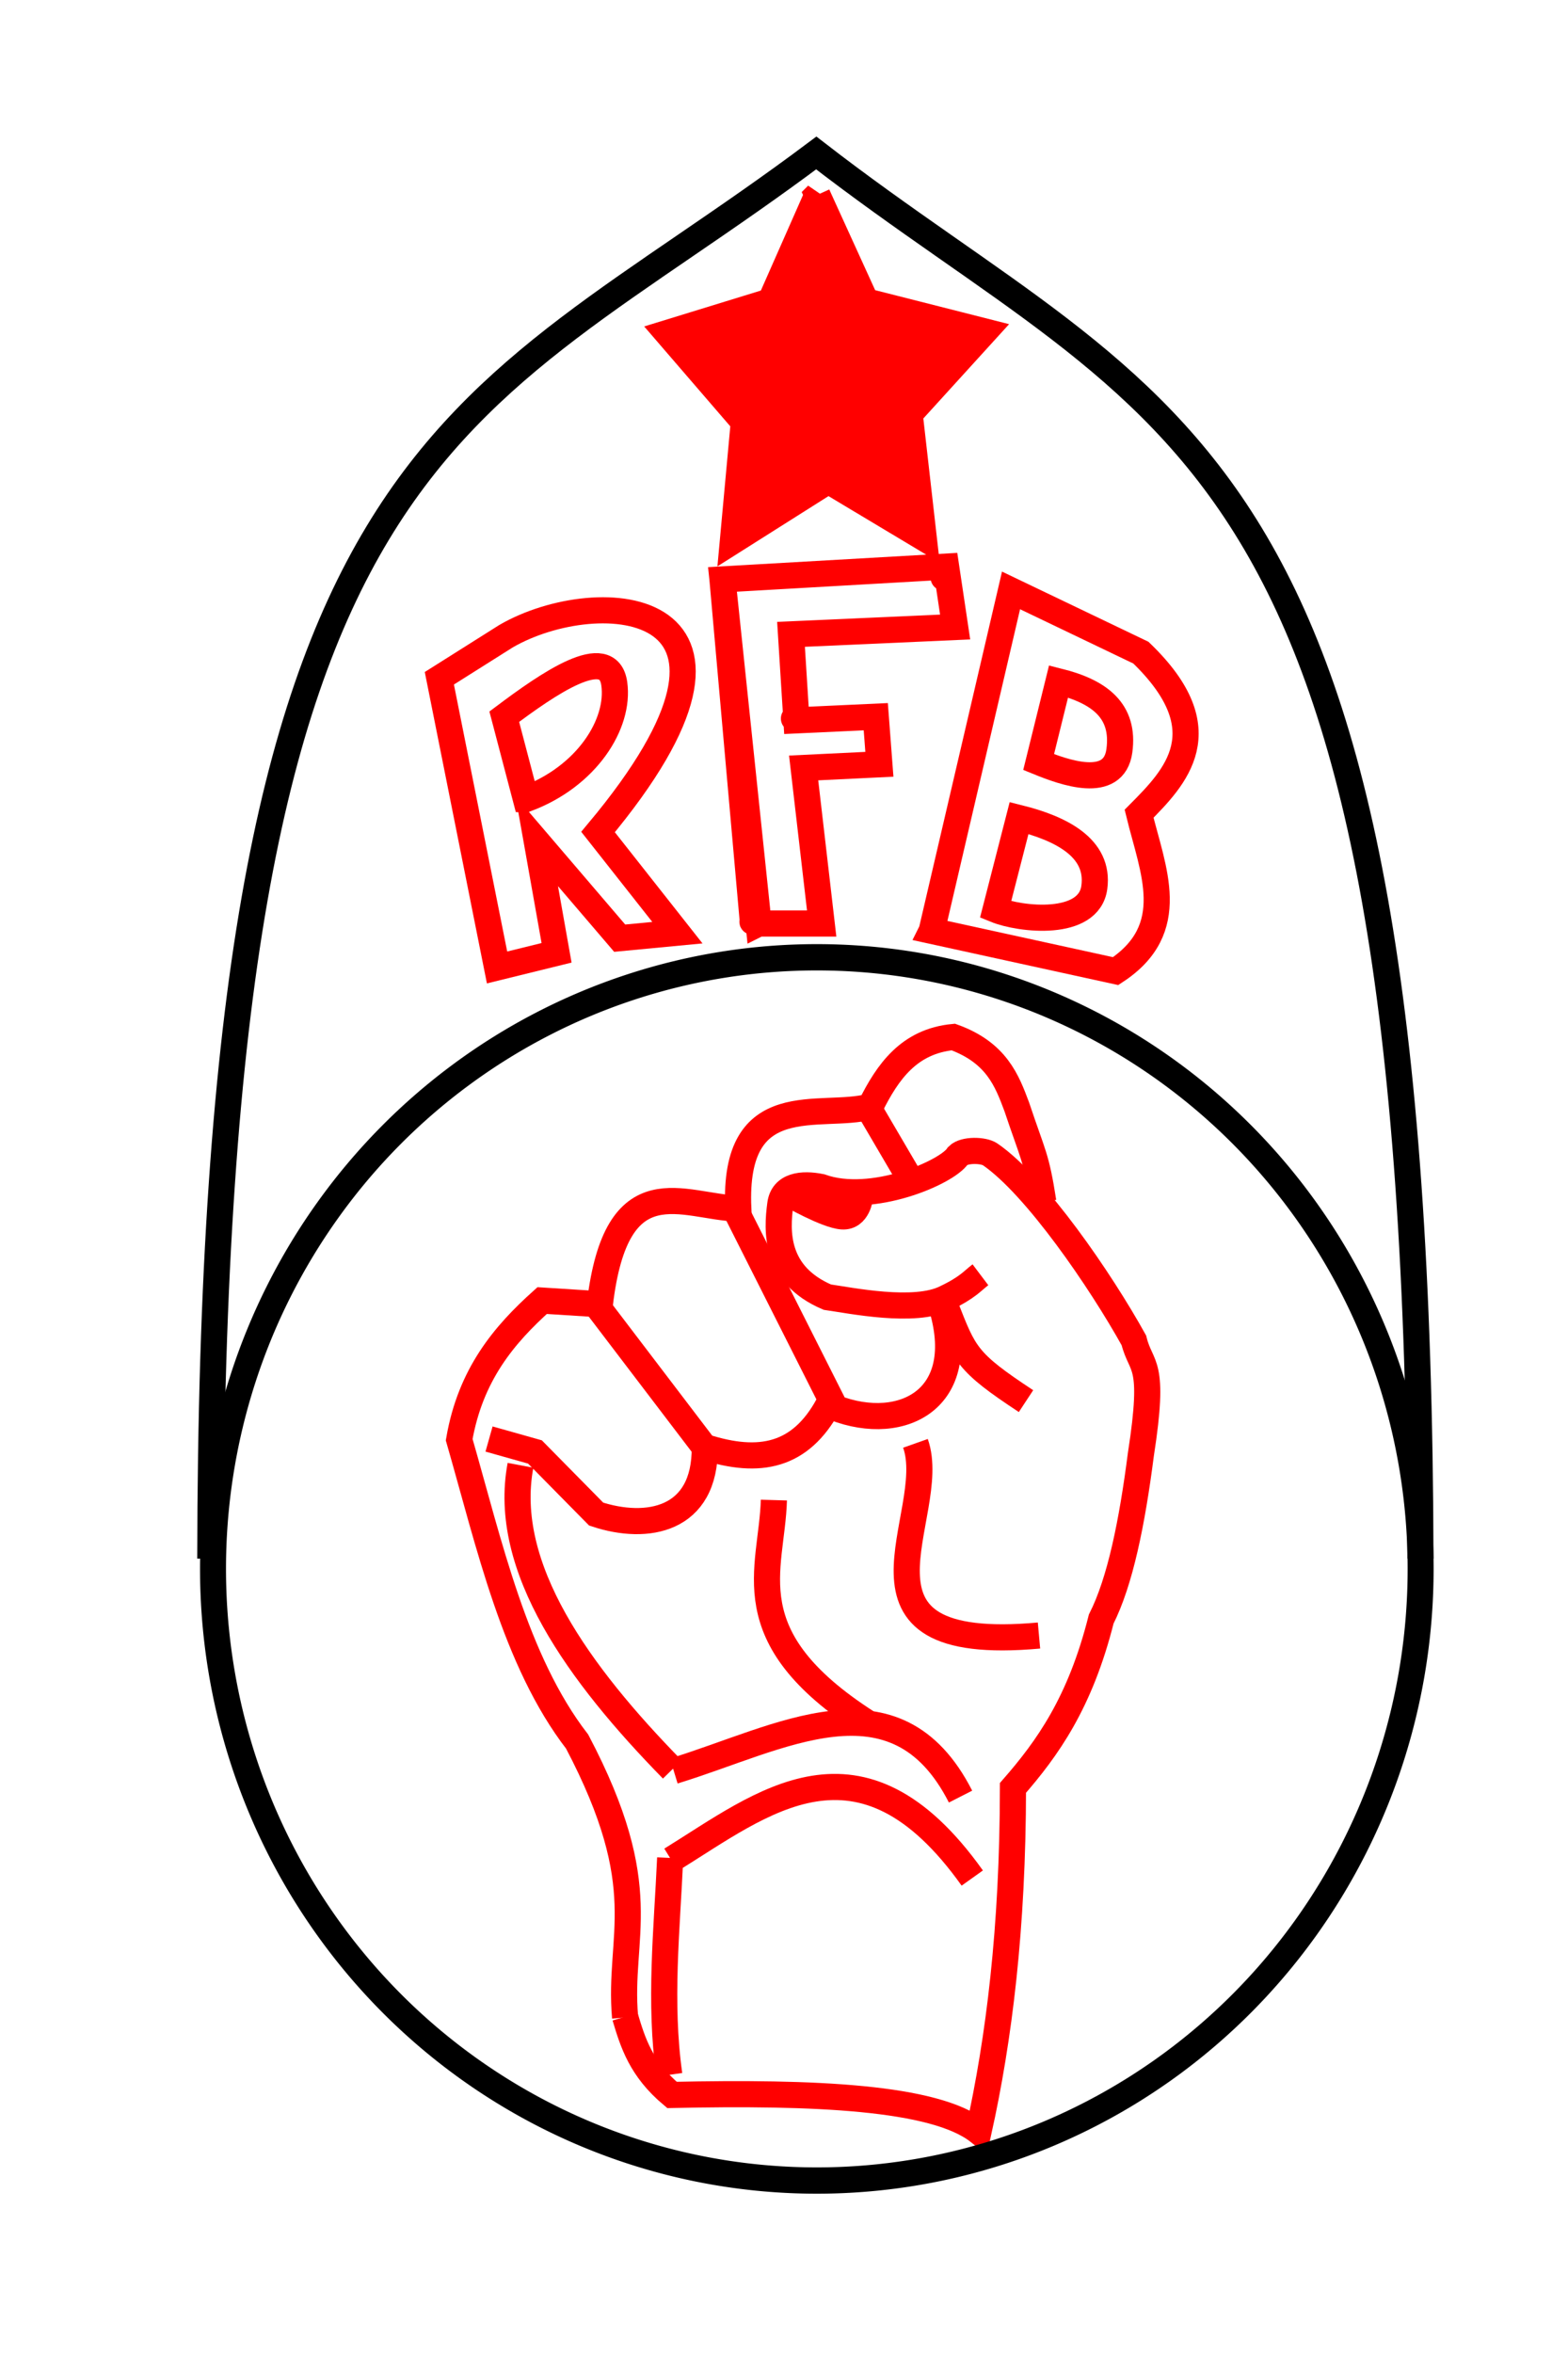 <svg xmlns="http://www.w3.org/2000/svg" width="300" height="450" version="1.0"><g style="display:inline"><path style="fill:none;fill-rule:evenodd;stroke:red;stroke-width:5;stroke-linecap:butt;stroke-linejoin:miter;stroke-miterlimit:4;stroke-dasharray:none;stroke-opacity:1" d="M119.598 385.692c1.487 4.986 3.034 9.971 8.971 14.957 27.138-.585 50.245.381 58.659 7 3.925-17.807 6.548-38.698 6.58-65.723 6.598-7.565 12.854-16.254 16.883-32.288 3.629-7.16 5.907-18.426 7.591-31.504 2.817-18.066.029-16.194-1.338-21.788-6.357-11.455-18.783-29.603-27.503-35.584-1.246-.854-4.948-.973-6.169.267-2.03 3.197-16.533 9.456-26.194 5.97-3.635-.74-7.335-.314-7.79 3.352-.663 4.971-1.142 13.397 8.998 17.721 4.456.632 16.734 3.17 22.654.17 4.23-2.016 5.121-3.3 6.643-4.448"/><path style="fill:none;fill-rule:evenodd;stroke:red;stroke-width:5;stroke-linecap:butt;stroke-linejoin:miter;stroke-miterlimit:4;stroke-dasharray:none;stroke-opacity:1" d="M180.884 249.77c3.626 9.254 4.013 10.68 15.42 18.187"/><path style="fill:none;fill-rule:evenodd;stroke:red;stroke-width:5;stroke-linecap:butt;stroke-linejoin:miter;stroke-miterlimit:4;stroke-dasharray:none;stroke-opacity:1" d="M119.598 385.827c-1.395-15.812 5.725-24.435-9.173-52.754-11.922-15.43-16.85-37.906-22.571-57.74 2.157-12.444 8.562-20.04 15.872-26.603l11.042.7c3.191-26.954 15.932-18.58 26.487-18.289-1.055-23.414 15.755-16.953 25.27-19.516 3.318-6.685 7.41-12.487 15.872-13.301 8.302 3.004 10.272 8.38 12.136 13.344 3.13 9.382 3.708 9.402 5.075 18.187"/><path style="fill:none;fill-rule:evenodd;stroke:red;stroke-width:5;stroke-linecap:butt;stroke-linejoin:miter;stroke-miterlimit:4;stroke-dasharray:none;stroke-opacity:1" d="M164.567 228.92s-.427 3.898-3.416 3.713c-2.988-.186-10.003-4.208-10.003-4.208M93.567 275.206l8.784 2.475 11.711 11.88c9.726 3.225 20.917 1.261 20.78-12.82 10.533 3.361 18.285 1.774 23.626-8.03 12.987 5.783 27.086-.302 21.786-18.538M114.25 249.78l20.53 26.953M140.819 231.578l18.977 37.63M166.525 212.5l8.108 13.827M128.224 355.318c-.63 13.827-2.126 27.654-.172 41.48M128.414 355.668c17.467-10.796 36.152-26.61 57.606 3.5"/><path style="fill:none;fill-rule:evenodd;stroke:red;stroke-width:5;stroke-linecap:butt;stroke-linejoin:miter;stroke-miterlimit:4;stroke-dasharray:none;stroke-opacity:1" d="M128.915 338.691c20.298-6.186 42.43-19.5 54.862 4.9M128.624 338.396c-17.77-18.161-32.733-38.61-29.039-58.162"/><path style="fill:none;fill-rule:evenodd;stroke:red;stroke-width:5;stroke-linecap:butt;stroke-linejoin:miter;stroke-miterlimit:4;stroke-dasharray:none;stroke-opacity:1" d="M148.065 286.885c-.389 13.43-7.914 26.014 17.77 42.53M175.151 276.033c4.868 13.71-17.187 40.455 23.636 36.755"/><path style="fill:red;fill-opacity:1;fill-rule:evenodd;stroke:red;stroke-width:5;stroke-linecap:butt;stroke-linejoin:miter;stroke-miterlimit:4;stroke-dasharray:none;stroke-opacity:1" d="M156.383 37.268 147.4 57.621l-19.758 6.075 14.669 17.01-2.096 22.783 18.262-11.543 18.262 10.936-2.694-23.694 14.37-15.796-22.753-5.771-9.28-20.353z"/><path style="fill:none;fill-rule:evenodd;stroke:red;stroke-width:5;stroke-linecap:butt;stroke-linejoin:miter;stroke-miterlimit:4;stroke-dasharray:none;stroke-opacity:1" d="m95.1 185.022 11.386-2.8-3.795-21.353 15.872 18.552 11.042-1.05-15.183-19.252c37.718-45.085.065-47.695-17.597-37.455l-12.767 8.051L95.1 185.022z"/><path style="fill:none;fill-rule:evenodd;stroke:red;stroke-width:5;stroke-linecap:butt;stroke-linejoin:miter;stroke-miterlimit:4;stroke-dasharray:none;stroke-opacity:1" d="m100.62 152.818-4.14-15.752c8.256-6.19 19.92-14.343 21.048-6.3 1.08 7.699-5.296 17.76-16.907 22.052zM144.097 176.27c-.115 0-.23 0 0 0zM152.033 137.416c-.115 0-.23 0 0 0zM180.672 110.463c-.115 0-.23 0 0 0zM138.23 110.813l5.867 66.158M145.132 176.621h12.077l-3.451-29.754 14.492-.7-.69-9.101-15.182.7-1.035-16.452 31.4-1.4-1.726-11.552-42.786 2.45 6.9 65.809zM178.256 178.021l15.183-65.108 24.843 11.902c15.49 14.885 6.523 23.875-.345 30.803 2.62 10.772 7.863 22.013-4.486 30.104l-35.195-7.7z"/><path style="fill:none;fill-rule:evenodd;stroke:red;stroke-width:5;stroke-linecap:butt;stroke-linejoin:miter;stroke-miterlimit:4;stroke-dasharray:none;stroke-opacity:1;display:inline" d="m198.718 145.741 3.812-15.428c7.84 1.963 12.687 5.617 11.632 13.288-1.05 7.63-10.687 4.073-15.444 2.14zM190.476 173.966l4.502-17.528c7.84 1.963 15.447 5.617 14.392 13.288-1.05 7.63-14.137 6.173-18.894 4.24z"/><path style="opacity:1;color:#000;fill:none;fill-opacity:1;fill-rule:nonzero;stroke:#000;stroke-width:15.576;stroke-linecap:butt;stroke-linejoin:miter;marker:none;marker-start:none;marker-mid:none;marker-end:none;stroke-miterlimit:4;stroke-dasharray:none;stroke-dashoffset:0;stroke-opacity:1;visibility:visible;display:inline;overflow:visible;enable-background:accumulate" d="M131.429 967.857a362.143 362.143 0 1 1-724.286 0 362.143 362.143 0 1 1 724.286 0z" transform="matrix(.319 0 0 .323 229.877 -12.57)"/><path style="fill:none;fill-rule:evenodd;stroke:#000;stroke-width:5;stroke-linecap:butt;stroke-linejoin:miter;stroke-miterlimit:4;stroke-dasharray:none;stroke-opacity:1" d="M271.765 298.086c-.44-216.443-47.746-216.31-115.592-268.833C86.795 81.257 40.464 81.45 40.237 298.086"/></g></svg>
